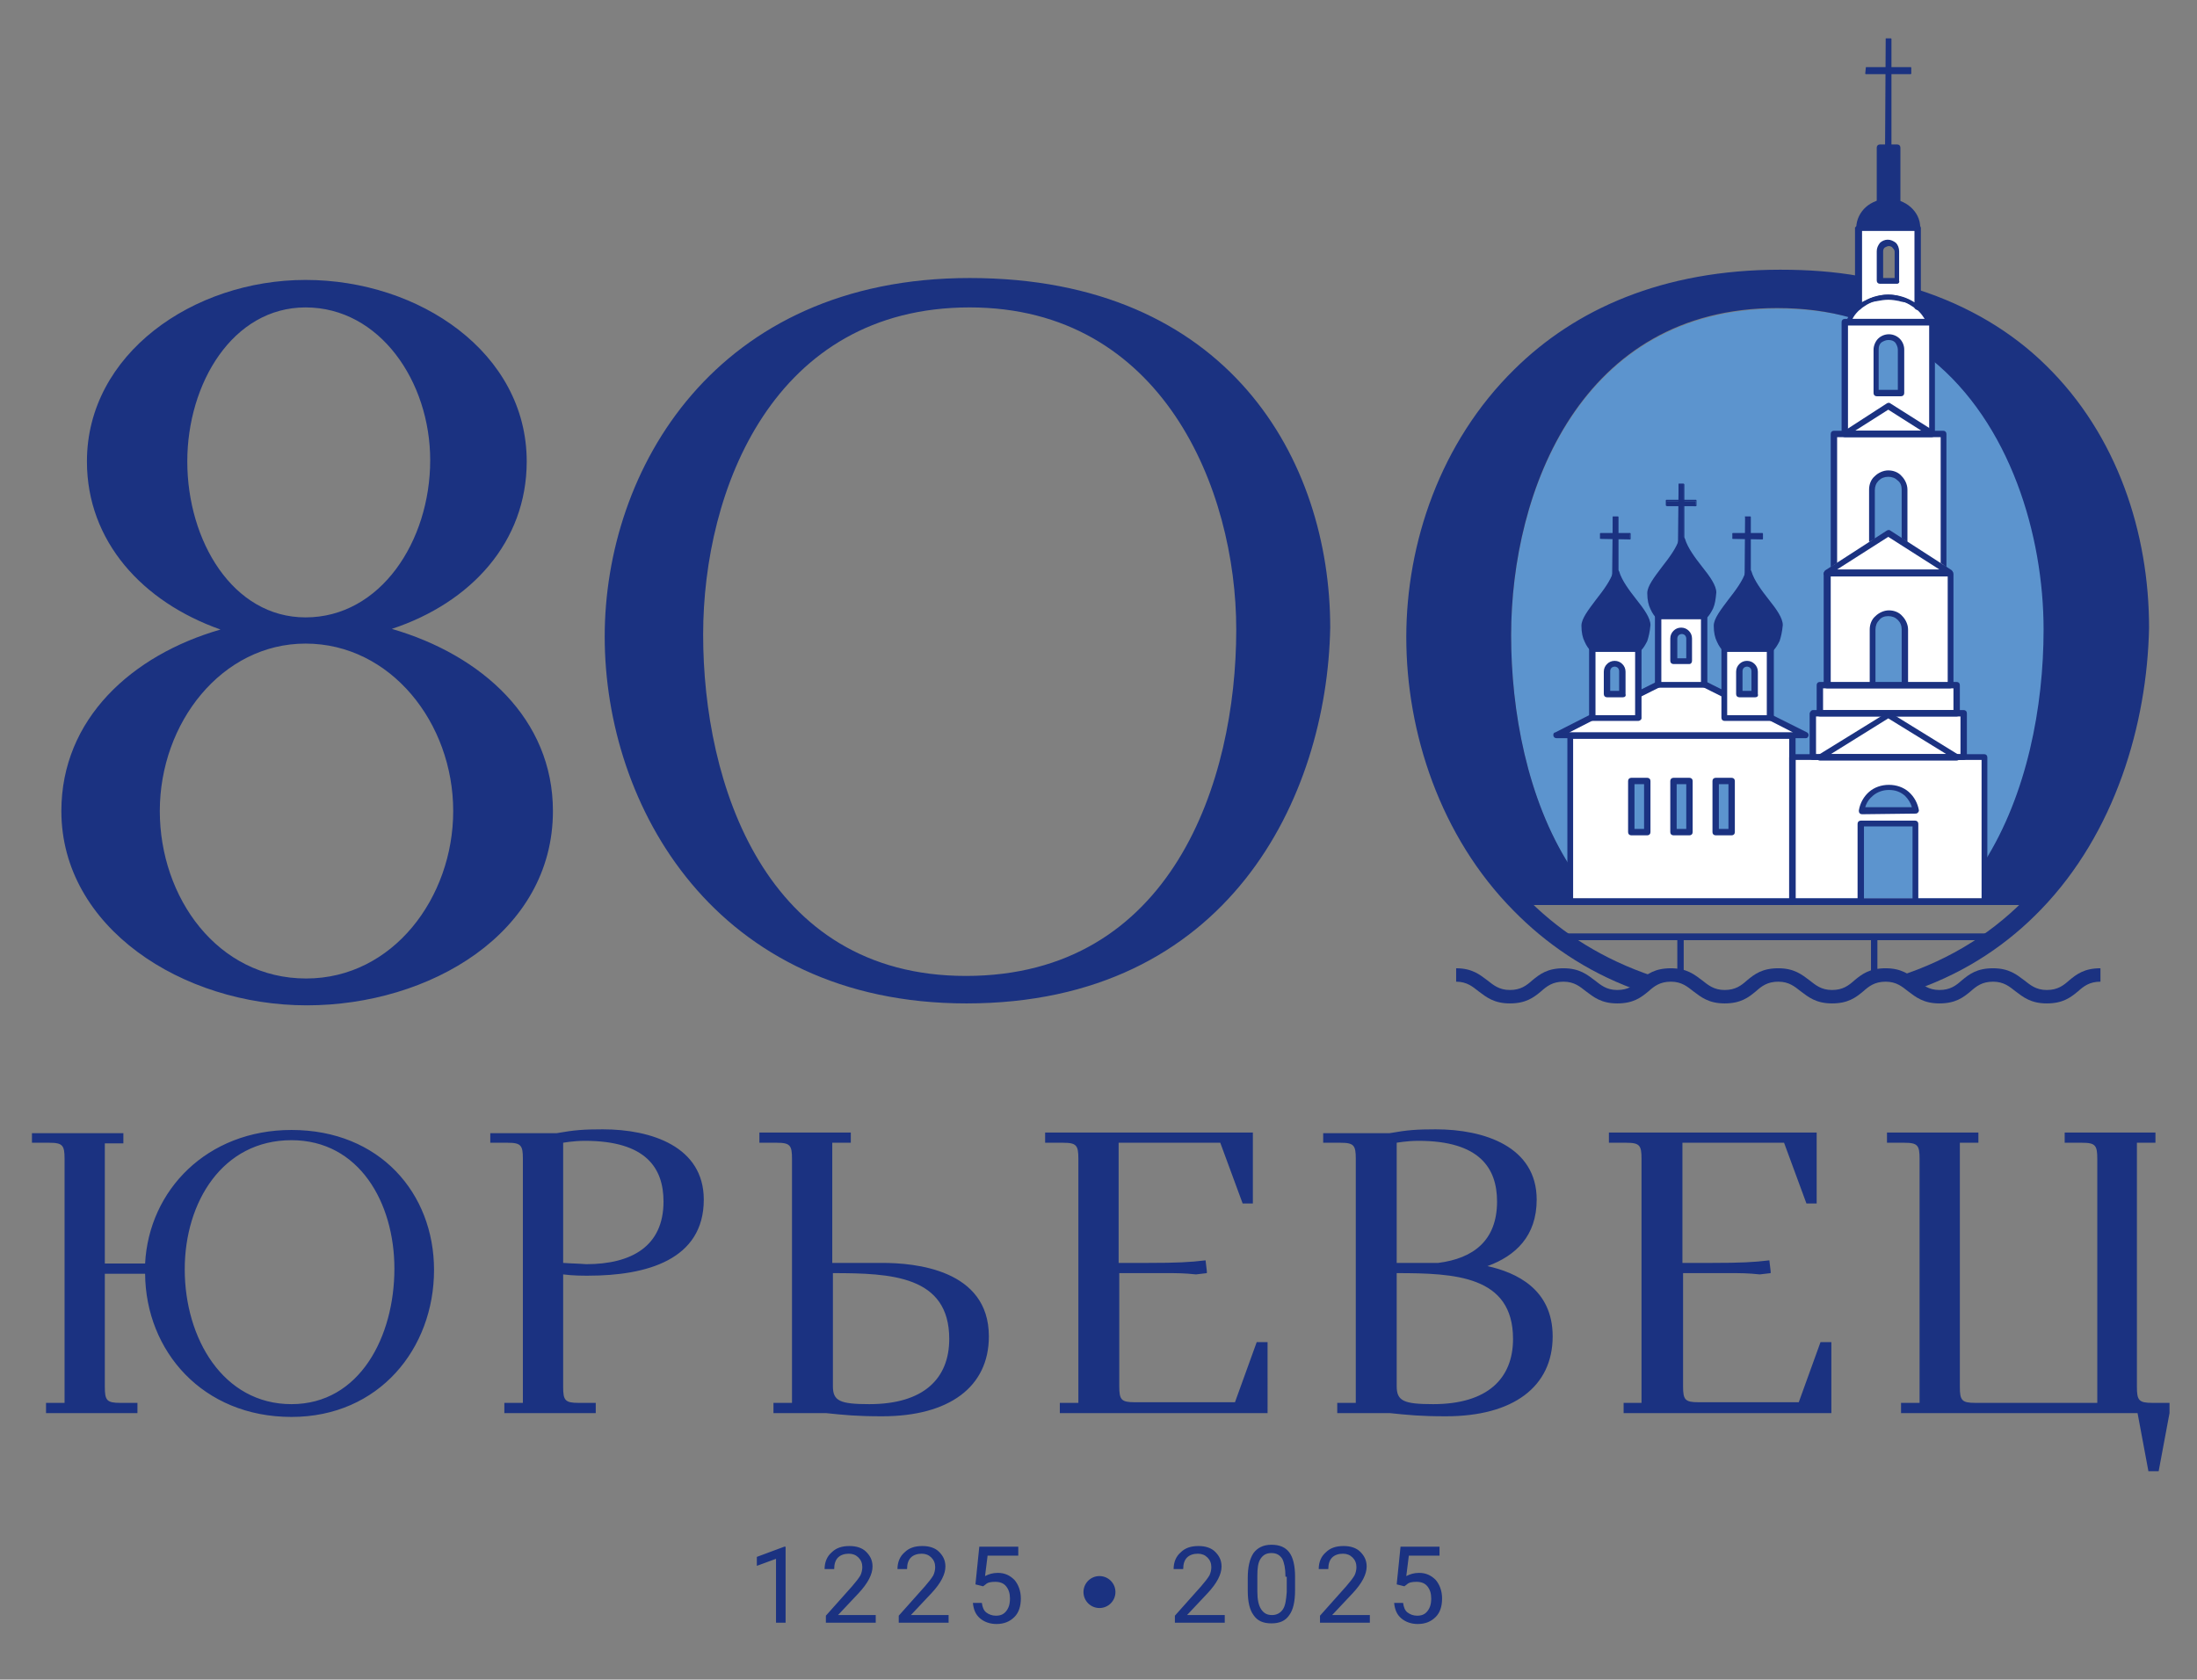 <?xml version="1.0" encoding="UTF-8"?> <!-- Generator: Adobe Illustrator 19.0.1, SVG Export Plug-In . SVG Version: 6.00 Build 0) --> <svg xmlns="http://www.w3.org/2000/svg" xmlns:xlink="http://www.w3.org/1999/xlink" id="Layer_1" x="0px" y="0px" viewBox="0 0 343.7 262.8" style="enable-background:new 0 0 343.7 262.8;" xml:space="preserve"><rect x="0" y="0" width="343.7" height="262.8" fill="#808080" stroke="none"/> <style type="text/css"> .st0{fill-rule:evenodd;clip-rule:evenodd;fill:#1B3281;} .st1{fill-rule:evenodd;clip-rule:evenodd;fill:#5C94CE;} .st2{clip-path:url(#SVGID_2_);} .st3{fill-rule:evenodd;clip-rule:evenodd;fill:none;stroke:#000000;stroke-width:0.567;stroke-miterlimit:22.926;} .st4{fill-rule:evenodd;clip-rule:evenodd;fill:#FFFFFF;} </style> <g> <path class="st0" d="M9.6,126.9c0,18.2,18.9,30.4,38.4,30.4c19.2,0,38.5-11.3,38.5-30.4c0-14.4-11.1-24.4-25.2-28.5 c12.4-4.1,21.1-13.6,21.1-26.2c0-17-16.8-28.4-34.6-28.4c-17.6,0-34.2,11.6-34.2,28.4c0,12.5,8.7,22,20.9,26.3 C20.6,102.5,9.6,112.5,9.6,126.9L9.6,126.9z M25,126.9c0-13.8,9.7-26.2,22.8-26.2c13.3,0,23.1,12.4,23.1,26.2 c0,13.5-9.4,26.2-23,26.2C34,153.1,25,140.4,25,126.9L25,126.9z M29.3,72.2c0-12.2,7.1-24.1,18.5-24.1c11.6,0,19.5,11.6,19.5,23.9 c0,12.7-7.8,24.6-19.5,24.6C36.4,96.6,29.3,84.6,29.3,72.2z"></path> <path class="st0" d="M94.6,99.6c0,26.5,17.3,57.4,56.6,57.4c40.9,0,56.4-32.2,56.9-58.8c0-26.2-15.9-54.7-56.4-54.7 C111.9,43.5,94.6,73.5,94.6,99.6L94.6,99.6z M110,99.3c0-22.7,11-51.2,41.7-51.2c30.1,0,41.7,28.4,41.7,50.4 c0,23.8-10.1,54.2-42.3,54.2C119.6,152.7,110,122.5,110,99.3z"></path> <path class="st0" d="M5,178.8h2.7c2.1,0,2.4,0.4,2.4,2.5v38.2H7.2v1.6h14.3v-1.6h-2.7c-2.1,0-2.4-0.4-2.4-2.5v-17.7h6.3 c0.1,12.1,9,22.4,22.9,22.4c13.7,0,22.3-10.7,22.3-23c0-12-8.5-21.9-22.3-21.9c-13.2,0-22.3,9.4-22.9,20.9h-6.3v-18.8h2.9v-1.6H5 V178.8L5,178.8z M28.9,198.6c0-10.5,5.9-20.2,16.7-20.2c10.6,0,16.1,9.8,16.1,20.1c0,10.6-5.4,21.2-16.1,21.2 C34.9,219.7,28.9,209.4,28.9,198.6L28.9,198.6z M76.7,178.8h2.7c2.1,0,2.4,0.4,2.4,2.5v38.2h-2.9v1.6h14.3v-1.6h-2.7 c-2.1,0-2.4-0.4-2.4-2.5v-17.6c1.6,0.2,2.9,0.2,3.9,0.2c9.2,0,18.1-2.5,18.1-11.9c0-8.3-8.2-11-15.8-11c-2.9,0-4.4,0.1-7.2,0.6 H76.7V178.8L76.7,178.8z M88.1,197.6v-18.8c0,0,1.6-0.3,3.4-0.3c9.6,0,12.3,4.3,12.3,9.5c0,7-5,9.8-12.1,9.8 C90.5,197.7,89.4,197.7,88.1,197.6L88.1,197.6z M118.8,178.8h2.7c2.1,0,2.4,0.4,2.4,2.5v38.2h-2.9v1.6h8.2c2.9,0.3,4.8,0.5,8.8,0.5 c10.5,0,16.7-4.6,16.7-12.5c0-10.5-11.6-11.5-16.7-11.5h-7.8v-18.8h2.9v-1.6h-14.3V178.8L118.8,178.8z M130.3,216.9v-17.7 c9.1,0,18.2,0.4,18.2,10.3c0,6.2-4,10.2-12.5,10.2C131.4,219.7,130.3,219.2,130.3,216.9L130.3,216.9z M163.6,178.8h2.7 c2.1,0,2.4,0.4,2.4,2.5v38.2h-2.9v1.6h32.5V210h-1.7l-3.4,9.4h-15.7c-2.1,0-2.4-0.4-2.4-2.5v-17.7h7.2c1.9,0,2.9,0,4.8,0.2l1.7-0.2 v-0.3l-0.2-1.7c-2.5,0.3-4.5,0.4-8.9,0.4H175v-18.8h15.9l3.5,9.5h1.6v-11.1h-32.5V178.8L163.6,178.8z M207,178.8h2.7 c2.1,0,2.4,0.4,2.4,2.5v38.2h-2.9v1.6h8.2c2.9,0.3,4.8,0.5,8.8,0.5c10.5,0,16.7-4.6,16.7-12.5c0-7.4-5.7-10-10.2-11 c4.4-1.6,7.7-4.7,7.7-10.4c0-8.3-8.2-11-15.8-11c-2.9,0-4.4,0.1-7.2,0.6H207V178.8L207,178.8z M218.5,216.9v-17.7 c9.1,0,18.2,0.4,18.2,10.3c0,6.2-4,10.2-12.5,10.2C219.6,219.7,218.5,219.2,218.5,216.9L218.5,216.9z M218.5,197.6v-18.8 c0,0,1.6-0.3,3.4-0.3c9.6,0,12.3,4.3,12.3,9.5c0,6.1-3.7,8.9-9.2,9.6H218.5L218.5,197.6z M251.7,178.8h2.7c2.1,0,2.4,0.4,2.4,2.5 v38.2H254v1.6h32.5V210h-1.7l-3.4,9.4h-15.7c-2.1,0-2.4-0.4-2.4-2.5v-17.7h7.2c1.9,0,2.9,0,4.8,0.2l1.7-0.2v-0.3l-0.2-1.7 c-2.5,0.3-4.5,0.4-8.9,0.4h-4.7v-18.8h15.9l3.5,9.5h1.6v-11.1h-32.5V178.8L251.7,178.8z M295.2,178.8h2.7c2.1,0,2.4,0.4,2.4,2.5 v38.2h-2.9v1.6h37l1.7,9.1h1.6l1.7-9.1v-1.6h-2.7c-2.1,0-2.4-0.4-2.4-2.5v-38.2h2.9v-1.6H323v1.6h2.7c2.1,0,2.4,0.4,2.4,2.5v38.2 h-19.1c-2.1,0-2.4-0.4-2.4-2.5v-38.2h2.9v-1.6h-14.3V178.8z"></path> <path class="st0" d="M122.9,253.9h-1.5v-10l-3,1.1v-1.4l4.3-1.6h0.2V253.9L122.9,253.9z M137,253.9h-7.8v-1.1l4.1-4.6 c0.6-0.7,1-1.2,1.3-1.7c0.2-0.4,0.3-0.9,0.3-1.3c0-0.6-0.2-1.1-0.6-1.5c-0.4-0.4-0.9-0.6-1.5-0.6c-0.7,0-1.3,0.2-1.7,0.6 c-0.4,0.4-0.6,1-0.6,1.8H129c0-1.1,0.4-2,1.1-2.6c0.7-0.7,1.6-1,2.8-1c1.1,0,2,0.3,2.6,0.9c0.6,0.6,1,1.3,1,2.3 c0,1.2-0.7,2.6-2.2,4.2l-3.2,3.4h5.9V253.9L137,253.9z M148.4,253.9h-7.8v-1.1l4.1-4.6c0.6-0.7,1-1.2,1.3-1.7 c0.2-0.4,0.3-0.9,0.3-1.3c0-0.6-0.2-1.1-0.6-1.5c-0.4-0.4-0.9-0.6-1.5-0.6c-0.7,0-1.3,0.2-1.7,0.6c-0.4,0.4-0.6,1-0.6,1.8h-1.5 c0-1.1,0.4-2,1.1-2.6c0.7-0.7,1.6-1,2.8-1c1.1,0,2,0.3,2.6,0.9c0.6,0.6,1,1.3,1,2.3c0,1.2-0.7,2.6-2.2,4.2l-3.2,3.4h5.9V253.9 L148.4,253.9z M152.6,247.9l0.6-5.9h6.1v1.4h-4.8l-0.4,3.2c0.6-0.3,1.2-0.5,2-0.5c1.1,0,1.9,0.4,2.6,1.1c0.6,0.7,1,1.7,1,2.9 c0,1.2-0.3,2.2-1,2.9c-0.7,0.7-1.6,1.1-2.8,1.1c-1,0-1.9-0.3-2.6-0.9c-0.7-0.6-1-1.4-1.1-2.4h1.4c0.1,0.7,0.3,1.2,0.7,1.5 c0.4,0.3,0.9,0.5,1.5,0.5c0.7,0,1.2-0.2,1.6-0.7c0.4-0.5,0.6-1.1,0.6-2c0-0.8-0.2-1.4-0.6-1.9c-0.4-0.5-1-0.7-1.7-0.7 c-0.7,0-1.2,0.1-1.5,0.4l-0.4,0.3L152.6,247.9L152.6,247.9z M191.6,253.9h-7.8v-1.1l4.1-4.6c0.6-0.7,1-1.2,1.3-1.7 c0.2-0.4,0.3-0.9,0.3-1.3c0-0.6-0.2-1.1-0.6-1.5c-0.4-0.4-0.9-0.6-1.5-0.6c-0.7,0-1.3,0.2-1.7,0.6c-0.4,0.4-0.6,1-0.6,1.8h-1.5 c0-1.1,0.4-2,1.1-2.6c0.7-0.7,1.6-1,2.8-1c1.1,0,2,0.3,2.6,0.9c0.6,0.6,1,1.3,1,2.3c0,1.2-0.7,2.6-2.2,4.2l-3.2,3.4h5.9V253.9 L191.6,253.9z M202.6,248.8c0,1.8-0.3,3.1-0.9,3.9c-0.6,0.9-1.5,1.3-2.8,1.3c-1.3,0-2.2-0.4-2.8-1.3c-0.6-0.8-0.9-2.1-0.9-3.8v-2 c0-1.7,0.3-3,0.9-3.9c0.6-0.8,1.5-1.3,2.8-1.3c1.3,0,2.2,0.4,2.8,1.2c0.6,0.8,0.9,2.1,0.9,3.8V248.8L202.6,248.8z M201.1,246.7 c0-1.3-0.2-2.2-0.5-2.8c-0.4-0.6-0.9-0.9-1.7-0.9c-0.8,0-1.3,0.3-1.7,0.9c-0.4,0.6-0.5,1.5-0.5,2.7v2.4c0,1.3,0.2,2.2,0.6,2.8 c0.4,0.6,0.9,0.9,1.7,0.9c0.7,0,1.3-0.3,1.7-0.9c0.4-0.6,0.5-1.5,0.6-2.7V246.7L201.1,246.7z M214.3,253.9h-7.8v-1.1l4.1-4.6 c0.6-0.7,1-1.2,1.3-1.7c0.2-0.4,0.3-0.9,0.3-1.3c0-0.6-0.2-1.1-0.6-1.5c-0.4-0.4-0.9-0.6-1.5-0.6c-0.7,0-1.3,0.2-1.7,0.6 c-0.4,0.4-0.6,1-0.6,1.8h-1.5c0-1.1,0.4-2,1.1-2.6c0.7-0.7,1.6-1,2.8-1c1.1,0,2,0.3,2.6,0.9c0.6,0.6,1,1.3,1,2.3 c0,1.2-0.7,2.6-2.2,4.2l-3.2,3.4h5.9V253.9L214.3,253.9z M218.5,247.9l0.6-5.9h6.1v1.4h-4.8l-0.4,3.2c0.6-0.3,1.2-0.5,2-0.5 c1.1,0,1.9,0.4,2.6,1.1c0.6,0.7,1,1.7,1,2.9c0,1.2-0.3,2.2-1,2.9c-0.7,0.7-1.6,1.1-2.8,1.1c-1,0-1.9-0.3-2.6-0.9 c-0.7-0.6-1-1.4-1.1-2.4h1.4c0.1,0.7,0.3,1.2,0.7,1.5c0.4,0.3,0.9,0.5,1.5,0.5c0.7,0,1.2-0.2,1.6-0.7c0.4-0.5,0.6-1.1,0.6-2 c0-0.8-0.2-1.4-0.6-1.9c-0.4-0.5-1-0.7-1.7-0.7c-0.7,0-1.2,0.1-1.5,0.4l-0.4,0.3L218.5,247.9z"></path> <circle class="st0" cx="172" cy="249.1" r="2.5"></circle> <path class="st1" d="M319.8,98.6c0,12-2.6,25.7-9.3,36.4v0.4c-1.4,2.1-3,4-4.6,5.8H249c-1.2-1.3-2.3-2.6-3.4-4.1v-1.5 c-6.7-10.6-9.2-24.3-9.2-36.1c0-22.7,11-51.2,41.7-51.2C307,48.2,319.8,71.9,319.8,98.6z"></path> <path class="st0" d="M236.4,99.4c0,11.8,2.5,25.6,9.2,36.1v5.6h-6.2c5.1,5,11.4,9,19.1,11.6l-3,2c-7.5-2.8-13.7-7.1-18.7-12.2 c-11.5-11.6-16.8-27.9-16.8-42.8c0-14.7,5.3-30.5,16.9-41.9c9.5-9.4,23.2-15.6,41.6-15.6c4.4,0,8.5,0.3,12.4,1l0,1.4l0,1.4l0,1.9 l-1.4,1.8c-3.5-1-7.3-1.5-11.5-1.5C247.4,48.2,236.4,76.7,236.4,99.4L236.4,99.4z M300,45.3c8.1,2.6,14.8,6.7,20,11.8 c11.3,11,16.2,26.4,16.2,41.1l0,0c-0.3,15.1-5.3,32.1-16.9,44.1c-5.1,5.3-11.5,9.7-19.4,12.5l-1.5-0.6l-3.2-0.9 c8.8-2.5,15.8-6.8,21.3-12.3h-6.1v-6.1c6.7-10.6,9.3-24.3,9.3-36.4c0-14.7-5.2-32.3-17.6-42.3l0-5.7l-0.6-0.6l-1.4-2l0-1.1 L300,45.3z"></path> <g> <defs> <path id="SVGID_1_" d="M236.4,99.4c0,11.8,2.5,25.6,9.2,36.1v5.6h-6.2c5.1,5,11.4,9,19.1,11.6l-3,2c-7.5-2.8-13.7-7.1-18.7-12.2 c-11.5-11.6-16.8-27.9-16.8-42.8c0-14.7,5.3-30.5,16.9-41.9c9.5-9.4,23.2-15.6,41.6-15.6c4.4,0,8.5,0.3,12.4,1l0,1.4l0,1.4l0,1.9 l-1.4,1.8c-3.5-1-7.3-1.5-11.5-1.5C247.4,48.2,236.4,76.7,236.4,99.4L236.4,99.4z M300,45.3c8.1,2.6,14.8,6.7,20,11.8 c11.3,11,16.2,26.4,16.2,41.1l0,0c-0.3,15.1-5.3,32.1-16.9,44.1c-5.1,5.3-11.5,9.7-19.4,12.5l-1.5-0.6l-3.2-0.9 c8.8-2.5,15.8-6.8,21.3-12.3h-6.1v-6.1c6.7-10.6,9.3-24.3,9.3-36.4c0-14.7-5.2-32.3-17.6-42.3l0-5.7l-0.6-0.6l-1.4-2l0-1.1 L300,45.3z"></path> </defs> <clipPath id="SVGID_2_"> <use xlink:href="#SVGID_1_" style="overflow:visible;"></use> </clipPath> <g class="st2"> <rect x="365.1" y="73.1" class="st3" width="13.8" height="10"></rect> </g> </g> <path class="st4" d="M255.1,130.2h2.6v-7.9h-2.6V130.2L255.1,130.2z M261.8,130.2h2.6v-7.9h-2.6V130.2L261.8,130.2z M268.3,130.2 h2.6v-7.9h-2.6V130.2L268.3,130.2z M299.8,140.7h-8.7v-12h8.7V140.7L299.8,140.7z M251.5,108.6h2.3V105c0-0.6-0.5-1.2-1.2-1.2l0,0 c-0.6,0-1.2,0.5-1.2,1.2V108.6L251.5,108.6z M261.9,103.5h2.3v-3.5c0-0.6-0.5-1.2-1.2-1.2l0,0c-0.6,0-1.2,0.5-1.2,1.2V103.5 L261.9,103.5z M272.2,108.5h2.3V105c0-0.6-0.5-1.2-1.2-1.2h0c-0.6,0-1.2,0.5-1.2,1.2V108.5L272.2,108.5z M293,107h4.9v-8.6 c0-1.4-1.1-2.5-2.5-2.5h0c-1.4,0-2.5,1.1-2.5,2.5V107L293,107z M293,84.7l2.5-1.4l2.4,1.4v-8c0-1.4-1.1-2.5-2.5-2.5h0 c-1.4,0-2.5,1.1-2.5,2.5V84.7L293,84.7z M293.5,61.5h3.9v-6.8c0-1.1-0.9-1.9-1.9-1.9l0,0c-1.1,0-1.9,0.9-1.9,1.9V61.5L293.5,61.5z M294.1,44h2.7v-4.8c0-0.7-0.6-1.3-1.3-1.3l0,0c-0.7,0-1.3,0.6-1.3,1.3V44L294.1,44z M295.4,126.8h-4.1c0-2.1,1.8-3.7,4.1-3.7 c2.3,0,4.1,1.7,4.1,3.7H295.4L295.4,126.8z M269.7,101.4h7.3v10.9l5.1,2.6l-1.7,0.8v2.7h3.2v-6.8h1.1v-4.3h1.1V89.6h1V67.8h1.6 V50.6h1c0-1,0.5-1.9,1.4-2.6V35.8h9.3V48c0.8,0.7,1.3,1.6,1.3,2.5h1v17.2h1.7v21.8h1v17.7h1.1v4.3h1.1v6.8h3.2v22.3 c-21.7,0-43.2,0-64.9,0v-25.2l-1.4-0.7l5-2.6v-10.8h7.3v7l3-1.6V96h7.3V107l3,1.5V101.4z"></path> <g> <path class="st0" d="M249.6,111.9h6.2v-10.4h-6.2V111.9L249.6,111.9z M256.3,112.8h-7.2c-0.3,0-0.5-0.2-0.5-0.5V101 c0-0.3,0.2-0.5,0.5-0.5h7.2c0.3,0,0.5,0.2,0.5,0.5v11.4C256.8,112.6,256.5,112.8,256.3,112.8L256.3,112.8z M251.9,108.1v-3.1 c0-0.2,0.1-0.4,0.2-0.5l0,0c0.1-0.1,0.3-0.2,0.5-0.2c0.2,0,0.4,0.1,0.5,0.2c0.1,0.1,0.2,0.3,0.2,0.5v3.1H251.9L251.9,108.1z M253.9,109.1h-2.5c-0.3,0-0.5-0.2-0.5-0.5v-3.5c0-0.5,0.2-0.9,0.5-1.2l0,0c0.3-0.3,0.7-0.5,1.2-0.5c0.5,0,0.9,0.2,1.2,0.5 c0.3,0.3,0.5,0.7,0.5,1.2v3.5C254.4,108.9,254.2,109.1,253.9,109.1z"></path> <path class="st0" d="M256.3,101.5c0.7-0.7,1.3-1.7,1.3-3.6s-4.1-5.4-4.9-8.3c-0.8,2.9-4.9,6.5-4.9,8.3s0.7,3,1.3,3.6H256.3z"></path> <path class="st0" d="M256.1,101c0.3-0.3,0.5-0.6,0.7-1.1c0.2-0.5,0.3-1.2,0.3-2.1c0-0.8-1-2.1-2.1-3.5c-0.9-1.2-1.8-2.4-2.4-3.6 c-0.6,1.2-1.5,2.4-2.4,3.5c-1.1,1.4-2.1,2.7-2.1,3.5c0,0.9,0.2,1.5,0.4,2.1c0.2,0.4,0.4,0.8,0.7,1H256.1L256.1,101z M257.7,100.3 c-0.3,0.6-0.6,1.1-1,1.5c-0.1,0.1-0.2,0.2-0.3,0.2h-7.2c-0.1,0-0.2,0-0.3-0.1c-0.3-0.3-0.7-0.8-1-1.5c-0.3-0.6-0.5-1.4-0.5-2.5 c0-1.1,1.1-2.5,2.3-4.1c1.1-1.4,2.3-3,2.7-4.4c0-0.2,0.2-0.3,0.3-0.3c0.3-0.1,0.5,0.1,0.6,0.3c0.4,1.4,1.6,3,2.7,4.4 c1.2,1.5,2.2,2.9,2.2,4C258.1,98.9,257.9,99.7,257.7,100.3z"></path> <rect x="252.3" y="80.9" class="st0" width="0.8" height="9.7"></rect> <path class="st0" d="M252.3,80.8h0.8c0,0,0.1,0,0.1,0.1v9.7c0,0,0,0.1-0.1,0.1h-0.8c0,0-0.1,0-0.1-0.1L252.3,80.8 C252.2,80.9,252.3,80.8,252.3,80.8L252.3,80.8z M253,81h-0.6v9.6h0.6V81z"></path> <rect x="250.4" y="83.5" class="st0" width="4.6" height="0.8"></rect> <path class="st0" d="M250.3,84.3v-0.8c0,0,0-0.1,0.1-0.1h4.6c0,0,0.1,0,0.1,0.1v0.8c0,0,0,0.1-0.1,0.1L250.3,84.3 C250.3,84.4,250.3,84.4,250.3,84.3L250.3,84.3z M250.5,83.6v0.6h4.5v-0.6H250.5z"></path> <path class="st0" d="M262.3,103h1.5v-3.1c0-0.2-0.1-0.4-0.2-0.5l0,0c-0.1-0.1-0.3-0.2-0.5-0.2c-0.2,0-0.4,0.1-0.5,0.2 c-0.1,0.1-0.2,0.3-0.2,0.5V103L262.3,103z M264.3,103.9h-2.5c-0.3,0-0.5-0.2-0.5-0.5v-3.5c0-0.5,0.2-0.9,0.5-1.2 c0.3-0.3,0.7-0.5,1.2-0.5c0.5,0,0.9,0.2,1.2,0.5l0,0c0.3,0.3,0.5,0.7,0.5,1.2v3.5C264.7,103.7,264.5,103.9,264.3,103.9 L264.3,103.9z M259.9,106.7V96.3h6.2v10.4H259.9L259.9,106.7z M266.6,107.6h-7.2c-0.3,0-0.5-0.2-0.5-0.5V95.9 c0-0.3,0.2-0.5,0.5-0.5h7.2c0.3,0,0.5,0.2,0.5,0.5v11.3C267.1,107.4,266.9,107.6,266.6,107.6z"></path> <path class="st0" d="M266.6,96.3c0.7-0.7,1.3-1.7,1.3-3.6s-4.1-5.4-4.9-8.3c-0.8,2.9-4.9,6.5-4.9,8.3s0.7,3,1.3,3.6H266.6z"></path> <path class="st0" d="M266.5,95.9c0.3-0.3,0.5-0.6,0.7-1.1c0.2-0.5,0.3-1.2,0.3-2.1c0-0.8-1-2.1-2.1-3.5c-0.9-1.2-1.8-2.4-2.4-3.6 c-0.6,1.2-1.5,2.4-2.4,3.5c-1.1,1.4-2.1,2.7-2.1,3.5c0,0.9,0.2,1.5,0.4,2.1c0.2,0.4,0.4,0.8,0.7,1H266.5L266.5,95.9z M268,95.2 c-0.3,0.6-0.6,1.1-1,1.5c-0.1,0.1-0.2,0.2-0.3,0.2h-7.2c-0.1,0-0.2,0-0.3-0.1c-0.3-0.3-0.7-0.8-1-1.5c-0.3-0.6-0.5-1.4-0.5-2.5 c0-1.1,1.1-2.5,2.3-4.1c1.1-1.4,2.3-3,2.7-4.4c0-0.2,0.2-0.3,0.3-0.3c0.3-0.1,0.5,0.1,0.6,0.3c0.4,1.4,1.6,3,2.7,4.4 c1.2,1.5,2.2,2.9,2.2,4C268.4,93.8,268.3,94.5,268,95.2z"></path> <rect x="262.6" y="75.7" class="st0" width="0.8" height="9.7"></rect> <path class="st0" d="M262.6,75.7h0.8c0,0,0.1,0,0.1,0.1v9.7c0,0,0,0.1-0.1,0.1h-0.8c0,0-0.1,0-0.1-0.1L262.6,75.7 C262.6,75.7,262.6,75.7,262.6,75.7L262.6,75.7z M263.4,75.8h-0.6v9.6h0.6V75.8z"></path> <rect x="260.7" y="78.4" class="st0" width="4.6" height="0.8"></rect> <path class="st0" d="M260.6,79.1v-0.8c0,0,0-0.1,0.1-0.1h4.6c0,0,0.1,0,0.1,0.1v0.8c0,0,0,0.1-0.1,0.1L260.6,79.1 C260.7,79.2,260.6,79.2,260.6,79.1L260.6,79.1z M260.8,78.4v0.6h4.5v-0.6H260.8z"></path> <path class="st0" d="M266.6,106.5l3.2,1.6v1.1l-4-2h0.8V106.5L266.6,106.5z M260.3,107.2l-4,2v-1.1l3.2-1.6v0.6H260.3L260.3,107.2 z M250,112.3l-4.5,2.3h35l-4.5-2.3h0.9v-0.6l5.8,2.9c0.2,0.1,0.3,0.4,0.2,0.6c-0.1,0.2-0.2,0.3-0.4,0.3l-39,0 c-0.3,0-0.5-0.2-0.5-0.5c0-0.2,0.1-0.4,0.3-0.4l5.7-2.9v0.6H250z"></path> <path class="st0" d="M270.2,111.9h6.2v-10.4h-6.2V111.9L270.2,111.9z M277,112.8h-7.2c-0.3,0-0.5-0.2-0.5-0.5V101 c0-0.3,0.2-0.5,0.5-0.5h7.2c0.3,0,0.5,0.2,0.5,0.5v11.4C277.4,112.6,277.2,112.8,277,112.8L277,112.8z M272.6,108.1v-3.1 c0-0.2,0.1-0.4,0.2-0.5c0.1-0.1,0.3-0.2,0.5-0.2c0.2,0,0.4,0.1,0.5,0.2l0,0c0.1,0.1,0.2,0.3,0.2,0.5v3.1H272.6L272.6,108.1z M274.6,109.1h-2.5c-0.3,0-0.5-0.2-0.5-0.5v-3.5c0-0.5,0.2-0.9,0.5-1.2c0.3-0.3,0.7-0.5,1.2-0.5c0.5,0,0.9,0.2,1.2,0.5l0,0 c0.3,0.3,0.5,0.7,0.5,1.2v3.5C275.1,108.9,274.9,109.1,274.6,109.1z"></path> <path class="st0" d="M277,101.5c0.7-0.7,1.3-1.7,1.3-3.6s-4.1-5.4-4.9-8.3c-0.8,2.9-4.9,6.5-4.9,8.3s0.7,3,1.3,3.6H277z"></path> <path class="st0" d="M276.8,101c0.3-0.3,0.5-0.6,0.7-1.1c0.2-0.5,0.3-1.2,0.3-2.1c0-0.8-1-2.1-2.1-3.5c-0.9-1.2-1.8-2.4-2.4-3.6 c-0.6,1.2-1.5,2.4-2.4,3.5c-1.1,1.4-2.1,2.7-2.1,3.5c0,0.9,0.2,1.5,0.4,2.1c0.2,0.4,0.4,0.8,0.7,1H276.8L276.8,101z M278.4,100.3 c-0.3,0.6-0.6,1.1-1,1.5c-0.1,0.1-0.2,0.2-0.3,0.2h-7.2c-0.1,0-0.2,0-0.3-0.1c-0.3-0.3-0.7-0.8-1-1.5c-0.3-0.6-0.5-1.4-0.5-2.5 c0-1.1,1.1-2.5,2.3-4.1c1.1-1.4,2.3-3,2.7-4.4c0-0.2,0.2-0.3,0.3-0.3c0.3-0.1,0.5,0.1,0.6,0.3c0.4,1.4,1.6,3,2.7,4.4 c1.2,1.5,2.2,2.9,2.2,4C278.8,98.9,278.6,99.7,278.4,100.3z"></path> <rect x="273" y="80.9" class="st0" width="0.8" height="9.9"></rect> <path class="st0" d="M273,80.8h0.8c0,0,0.1,0,0.1,0.1v9.9c0,0,0,0.1-0.1,0.1H273c0,0-0.1,0-0.1-0.1L273,80.8 C272.9,80.9,272.9,80.8,273,80.8L273,80.8z M273.7,81H273v9.8h0.6V81z"></path> <rect x="271.1" y="83.5" class="st0" width="4.6" height="0.8"></rect> <path class="st0" d="M271,84.3v-0.8c0,0,0-0.1,0.1-0.1h4.6c0,0,0.1,0,0.1,0.1v0.8c0,0,0,0.1-0.1,0.1L271,84.3 C271,84.4,271,84.4,271,84.3L271,84.3z M271.1,83.6v0.6h4.5v-0.6H271.1z"></path> <path class="st0" d="M238.1,140.6h81.2c-0.3,0.3-0.7,0.6-1,0.9h-79.2C238.7,141.2,238.4,140.9,238.1,140.6L238.1,140.6z M311.3,147h-65.2c-0.5-0.3-0.9-0.6-1.4-0.9h68C312.2,146.4,311.8,146.7,311.3,147z"></path> <path class="st0" d="M238.1,140.6h81.2c-0.3,0.3-0.7,0.6-1,0.9h-79.2C238.7,141.2,238.4,140.9,238.1,140.6L238.1,140.6z M311.3,147h-65.2c-0.5-0.3-0.9-0.6-1.4-0.9h68C312.2,146.4,311.8,146.7,311.3,147z"></path> <path class="st0" d="M245.7,114.6h34.7c0.3,0,0.5,0.2,0.5,0.5v26c0,0.3-0.2,0.5-0.5,0.5h-34.7c-0.3,0-0.5-0.2-0.5-0.5v-26 C245.2,114.8,245.4,114.6,245.7,114.6L245.7,114.6z M279.9,115.6h-33.8v25.1h33.8V115.6L279.9,115.6z M255.2,121.7 c-0.3,0-0.5,0.2-0.5,0.5v8c0,0.3,0.2,0.5,0.5,0.5h2.5c0.3,0,0.5-0.2,0.5-0.5v-8c0-0.3-0.2-0.5-0.5-0.5H255.2L255.2,121.7z M257.2,122.7h-1.5v7h1.5V122.7L257.2,122.7z M261.8,121.7c-0.3,0-0.5,0.2-0.5,0.5v8c0,0.3,0.2,0.5,0.5,0.5h2.5 c0.3,0,0.5-0.2,0.5-0.5v-8c0-0.3-0.2-0.5-0.5-0.5H261.8L261.8,121.7z M263.8,122.7h-1.5v7h1.5V122.7L263.8,122.7z M268.4,121.7 c-0.3,0-0.5,0.2-0.5,0.5v8c0,0.3,0.2,0.5,0.5,0.5h2.5c0.3,0,0.5-0.2,0.5-0.5v-8c0-0.3-0.2-0.5-0.5-0.5H268.4L268.4,121.7z M270.4,122.7h-1.5v7h1.5V122.7z"></path> <path class="st0" d="M227.8,151.5c2.5,0,3.7,1,4.9,1.9c0.9,0.7,1.8,1.5,3.5,1.5c1.7,0,2.6-0.7,3.5-1.5c1.2-1,2.4-1.9,4.9-1.9 c2.5,0,3.7,1,4.9,1.9c0.9,0.7,1.8,1.5,3.5,1.5c1.7,0,2.6-0.7,3.5-1.5c1.2-1,2.4-1.9,4.9-1.9s3.7,1,4.9,1.9 c0.9,0.7,1.8,1.5,3.5,1.5c1.7,0,2.6-0.7,3.5-1.5c1.2-1,2.4-1.9,4.9-1.9c2.5,0,3.7,1,4.9,1.9c0.9,0.7,1.8,1.5,3.5,1.5 c1.7,0,2.6-0.7,3.5-1.5c1.2-1,2.4-1.9,4.9-1.9c2.5,0,3.7,1,4.9,1.9c0.9,0.7,1.8,1.5,3.5,1.5c1.7,0,2.6-0.7,3.5-1.5 c1.2-1,2.4-1.9,4.9-1.9c2.5,0,3.7,1,4.9,1.9c0.9,0.7,1.8,1.5,3.5,1.5c1.7,0,2.6-0.7,3.5-1.5c1.2-1,2.4-1.9,4.9-1.9v2.1 c-1.7,0-2.6,0.7-3.5,1.5c-1.2,1-2.4,1.9-4.9,1.9c-2.5,0-3.7-1-4.9-1.9c-0.9-0.7-1.8-1.5-3.5-1.5s-2.6,0.7-3.5,1.5 c-1.2,1-2.4,1.9-4.9,1.9c-2.5,0-3.7-1-4.9-1.9c-0.9-0.7-1.8-1.5-3.5-1.5c-1.7,0-2.6,0.7-3.5,1.5c-1.2,1-2.4,1.9-4.9,1.9 c-2.5,0-3.7-1-4.9-1.9c-0.9-0.7-1.8-1.5-3.5-1.5s-2.6,0.7-3.5,1.5c-1.2,1-2.4,1.9-4.9,1.9c-2.5,0-3.7-1-4.9-1.9 c-0.9-0.7-1.8-1.5-3.5-1.5s-2.6,0.7-3.5,1.5c-1.2,1-2.4,1.9-4.9,1.9c-2.5,0-3.7-1-4.9-1.9c-0.9-0.7-1.8-1.5-3.5-1.5 c-1.7,0-2.6,0.7-3.5,1.5c-1.2,1-2.4,1.9-4.9,1.9c-2.5,0-3.7-1-4.9-1.9c-0.9-0.7-1.8-1.5-3.5-1.5V151.5z"></path> <rect x="239.8" y="140.6" class="st0" width="77.8" height="1"></rect> <rect x="244.4" y="146.1" class="st0" width="67.3" height="1"></rect> <g> <rect x="262.4" y="146.2" class="st0" width="1" height="7.5"></rect> <rect x="292.7" y="146.2" class="st0" width="1" height="7.5"></rect> </g> <g> <path class="st0" d="M306.1,112.1h-21.4c-0.3,0-0.5-0.2-0.5-0.5v-4.4c0-0.3,0.2-0.5,0.5-0.5h21.4c0.3,0,0.5,0.2,0.5,0.5v4.4 C306.6,111.9,306.4,112.1,306.1,112.1L306.1,112.1z M285.2,111.1h20.4v-3.4h-20.4V111.1z"></path> <path class="st0" d="M279.9,141.1v-22.6c0-0.3,0.2-0.5,0.5-0.5h30c0.3,0,0.5,0.2,0.5,0.5v22.6H310v-22.2h-29.1v22.2H279.9 L279.9,141.1z M290.7,141.1h0.9v-11.8h7.6v11.8h0.9v-12.2c0-0.3-0.2-0.5-0.5-0.5h-8.5c-0.3,0-0.5,0.2-0.5,0.5V141.1L290.7,141.1z M299.7,127.3L299.7,127.3c0.3,0,0.5-0.3,0.5-0.5c-0.2-1.1-0.7-2.1-1.6-2.9l0,0c-0.8-0.7-1.9-1.1-3.1-1.1c-1.2,0-2.3,0.4-3.1,1.1 c-0.8,0.7-1.4,1.7-1.6,2.9c0,0,0,0.1,0,0.1c0,0.3,0.2,0.5,0.5,0.5L299.7,127.3L299.7,127.3z M291.8,126.3h7.3 c-0.2-0.7-0.6-1.3-1.1-1.8l0,0c-0.7-0.6-1.5-0.9-2.5-0.9c-0.9,0-1.8,0.3-2.5,0.9C292.4,125,292,125.6,291.8,126.3z"></path> <path class="st0" d="M306.7,112.1h-22.6v5.9h22.6V112.1L306.7,112.1z M283.6,111.1h23.6c0.3,0,0.5,0.2,0.5,0.5v6.8 c0,0.3-0.2,0.5-0.5,0.5h-23.6c-0.3,0-0.5-0.2-0.5-0.5v-6.8C283.2,111.3,283.4,111.1,283.6,111.1z"></path> <path class="st0" d="M305.1,107.7h-19.3c-0.3,0-0.5-0.2-0.5-0.5V89.8c0-0.3,0.2-0.5,0.5-0.5h19.3c0.3,0,0.5,0.2,0.5,0.5v17.5 C305.5,107.5,305.3,107.7,305.1,107.7L305.1,107.7z M286.3,106.8h6.2v-8.3c0-0.8,0.3-1.6,0.9-2.1l0,0c0.5-0.5,1.3-0.9,2.1-0.9 c0.8,0,1.6,0.3,2.1,0.9c0.5,0.5,0.9,1.3,0.9,2.1v8.3h6.2V90.2h-18.3V106.8L286.3,106.8z M293.4,106.8h4.1v-8.3 c0-0.6-0.2-1.1-0.6-1.5c-0.4-0.4-0.9-0.6-1.5-0.6c-0.6,0-1.1,0.2-1.4,0.6l0,0c-0.4,0.4-0.6,0.9-0.6,1.5V106.8z"></path> <path class="st0" d="M302.2,68.4h-13.6c-0.3,0-0.5-0.2-0.5-0.5V50.4c0-0.3,0.2-0.5,0.5-0.5h13.6c0.3,0,0.5,0.2,0.5,0.5v17.5 C302.7,68.2,302.5,68.4,302.2,68.4L302.2,68.4z M289.1,67.4h12.7V50.9h-12.7V67.4L289.1,67.4z M297.4,62c0.3,0,0.5-0.2,0.5-0.5 v-6.8c0-0.7-0.3-1.3-0.7-1.7c-0.4-0.4-1-0.7-1.7-0.7c-0.7,0-1.3,0.3-1.7,0.7c-0.4,0.4-0.7,1.1-0.7,1.7v6.8c0,0.3,0.2,0.5,0.5,0.5 H297.4L297.4,62z M293.9,61h3v-6.3c0-0.4-0.2-0.8-0.4-1.1c-0.3-0.3-0.6-0.4-1.1-0.4c-0.4,0-0.8,0.2-1.1,0.4 c-0.3,0.3-0.4,0.6-0.4,1.1V61z"></path> <path class="st0" d="M299.5,36.1h-8.2v11.2c0.1-0.1,0.3-0.2,0.5-0.2c0.5-0.3,1.1-0.6,1.7-0.7c0.6-0.2,1.3-0.3,1.9-0.3 s1.3,0.1,1.9,0.3c0.6,0.2,1.2,0.4,1.7,0.7c0.2,0.1,0.3,0.2,0.5,0.2V36.1L299.5,36.1z M290.9,35.2h9.1c0.3,0,0.5,0.2,0.5,0.5v12.8 c0,0.1,0-0.3-0.1-0.2c-0.2,0.2-0.4,0.3-0.7,0.1c-0.2-0.1-0.3-0.5-0.5-0.6c-0.2-0.1-0.4-0.2-0.6-0.3l0,0c-0.5-0.3-1-0.2-1.5-0.4 c-0.5-0.1-1.1-0.2-1.7-0.2c-0.6,0-1.2,0.1-1.7,0.2c-0.5,0.1-1,0.1-1.5,0.4l-0.1,0c-0.2,0.1-0.4,0.2-0.6,0.3 c-0.2,0.1-0.3,0.5-0.5,0.6c-0.1,0.1-0.2,0.1-0.3,0.1c-0.3,0-0.5,0.3-0.5,0V35.6C290.4,35.4,290.6,35.2,290.9,35.2L290.9,35.2z M296.8,44.4h-2.7c-0.3,0-0.5-0.2-0.5-0.5v-4.6c0-0.5,0.2-0.9,0.5-1.3l0,0c0.3-0.3,0.8-0.5,1.2-0.5c0.5,0,0.9,0.2,1.3,0.5 c0.3,0.3,0.5,0.8,0.5,1.3v4.6C297.2,44.2,297,44.4,296.8,44.4L296.8,44.4z M294.6,43.4v-4.1c0-0.2,0.1-0.5,0.3-0.6l0,0 c0.2-0.1,0.4-0.2,0.6-0.2c0.2,0,0.5,0.1,0.6,0.3c0.2,0.2,0.3,0.4,0.3,0.6v4.1H294.6z"></path> <path class="st0" d="M295.4,35.6h4.6c0-2.2-2-4-4.6-4c-2.5,0-4.6,1.8-4.6,4H295.4z"></path> <path class="st0" d="M295.4,35.2h4.1c-0.1-0.8-0.5-1.5-1.1-2c-0.7-0.6-1.8-1-2.9-1c-1.1,0-2.2,0.4-2.9,1c-0.6,0.5-1,1.2-1.1,2 H295.4L295.4,35.2z M300,36.1h-9.1c-0.3,0-0.5-0.2-0.5-0.5c0-1.2,0.6-2.4,1.5-3.2c0.9-0.8,2.2-1.3,3.5-1.3s2.6,0.5,3.5,1.3 c0.9,0.8,1.5,1.9,1.5,3.2C300.5,35.9,300.3,36.1,300,36.1z"></path> <rect x="294.1" y="23.1" class="st0" width="2.7" height="8.5"></rect> <path class="st0" d="M296.8,32.1h-2.7c-0.3,0-0.5-0.2-0.5-0.5v-8.5c0-0.3,0.2-0.5,0.5-0.5h2.7c0.3,0,0.5,0.2,0.5,0.5v8.5 C297.2,31.9,297,32.1,296.8,32.1L296.8,32.1z M294.6,31.2h1.7v-7.6h-1.7V31.2z"></path> <path class="st0" d="M295,6h0.8c0,0,0.1,0,0.1,0.1v17.1c0,0,0,0.1-0.1,0.1H295c0,0-0.1,0-0.1-0.1L295,6C295,6,295,6,295,6z"></path> <path class="st0" d="M291.9,10.5h7c0,0,0.1,0,0.1,0.1v0.9c0,0,0,0.1-0.1,0.1h-7c0,0-0.1,0-0.1-0.1L291.9,10.5 C291.9,10.5,291.9,10.5,291.9,10.5z"></path> <path class="st0" d="M295.4,112.4l-9,5.6h18.1L295.4,112.4L295.4,112.4z M284.5,118.1l10.7-6.6c0.1-0.1,0.3-0.1,0.5,0l10.7,6.6 c0.1,0.1,0.2,0.2,0.2,0.4c0,0.3-0.2,0.5-0.5,0.5h-21.4c-0.2,0-0.3-0.1-0.4-0.2C284.2,118.5,284.3,118.2,284.5,118.1z"></path> <path class="st0" d="M295.4,84l-8,5.1h16L295.4,84L295.4,84z M285.6,89.2l9.6-6.2c0.2-0.1,0.4-0.1,0.5,0l9.6,6.2 c0.1,0.1,0.2,0.2,0.2,0.4c0,0.3-0.2,0.5-0.5,0.5h-19.3c-0.2,0-0.3-0.1-0.4-0.2C285.3,89.7,285.3,89.4,285.6,89.2z"></path> <path class="st0" d="M292.4,84.8v-8.2c0-0.8,0.3-1.6,0.9-2.1c0.5-0.5,1.3-0.9,2.1-0.9c0.8,0,1.6,0.3,2.1,0.9l0,0 c0.5,0.5,0.9,1.3,0.9,2.1v8.2l-0.9-0.6v-7.6c0-0.6-0.2-1.1-0.6-1.4l0,0c-0.4-0.4-0.9-0.6-1.5-0.6c-0.6,0-1.1,0.2-1.5,0.6 c-0.4,0.4-0.6,0.9-0.6,1.5v7.6L292.4,84.8z"></path> <path class="st0" d="M286.4,88.7V67.9c0-0.3,0.2-0.5,0.5-0.5H304c0.3,0,0.5,0.2,0.5,0.5v20.8l-0.9-0.6V68.4h-16.2v19.7 L286.4,88.7z"></path> <path class="st0" d="M295.4,64.1l-5.2,3.3h10.4L295.4,64.1L295.4,64.1z M288.4,67.5l6.8-4.4c0.2-0.1,0.4-0.1,0.5,0l6.8,4.3 c0.1,0.1,0.2,0.2,0.2,0.4c0,0.3-0.2,0.5-0.5,0.5h-13.6c-0.2,0-0.3-0.1-0.4-0.2C288.1,67.9,288.2,67.7,288.4,67.5z"></path> <path class="st0" d="M302.2,50.9c-0.8-2.8-3.6-4.8-6.8-4.8c-3.2,0-6,2-6.8,4.8H302.2L302.2,50.9z M301.1,49.9h-11.3 c0.4-0.8,1.1-1.5,1.9-2c1-0.7,2.3-1.1,3.7-1.1c1.4,0,2.7,0.4,3.7,1.1C300,48.4,300.6,49.1,301.1,49.9z"></path> </g> </g> </g> </svg> 